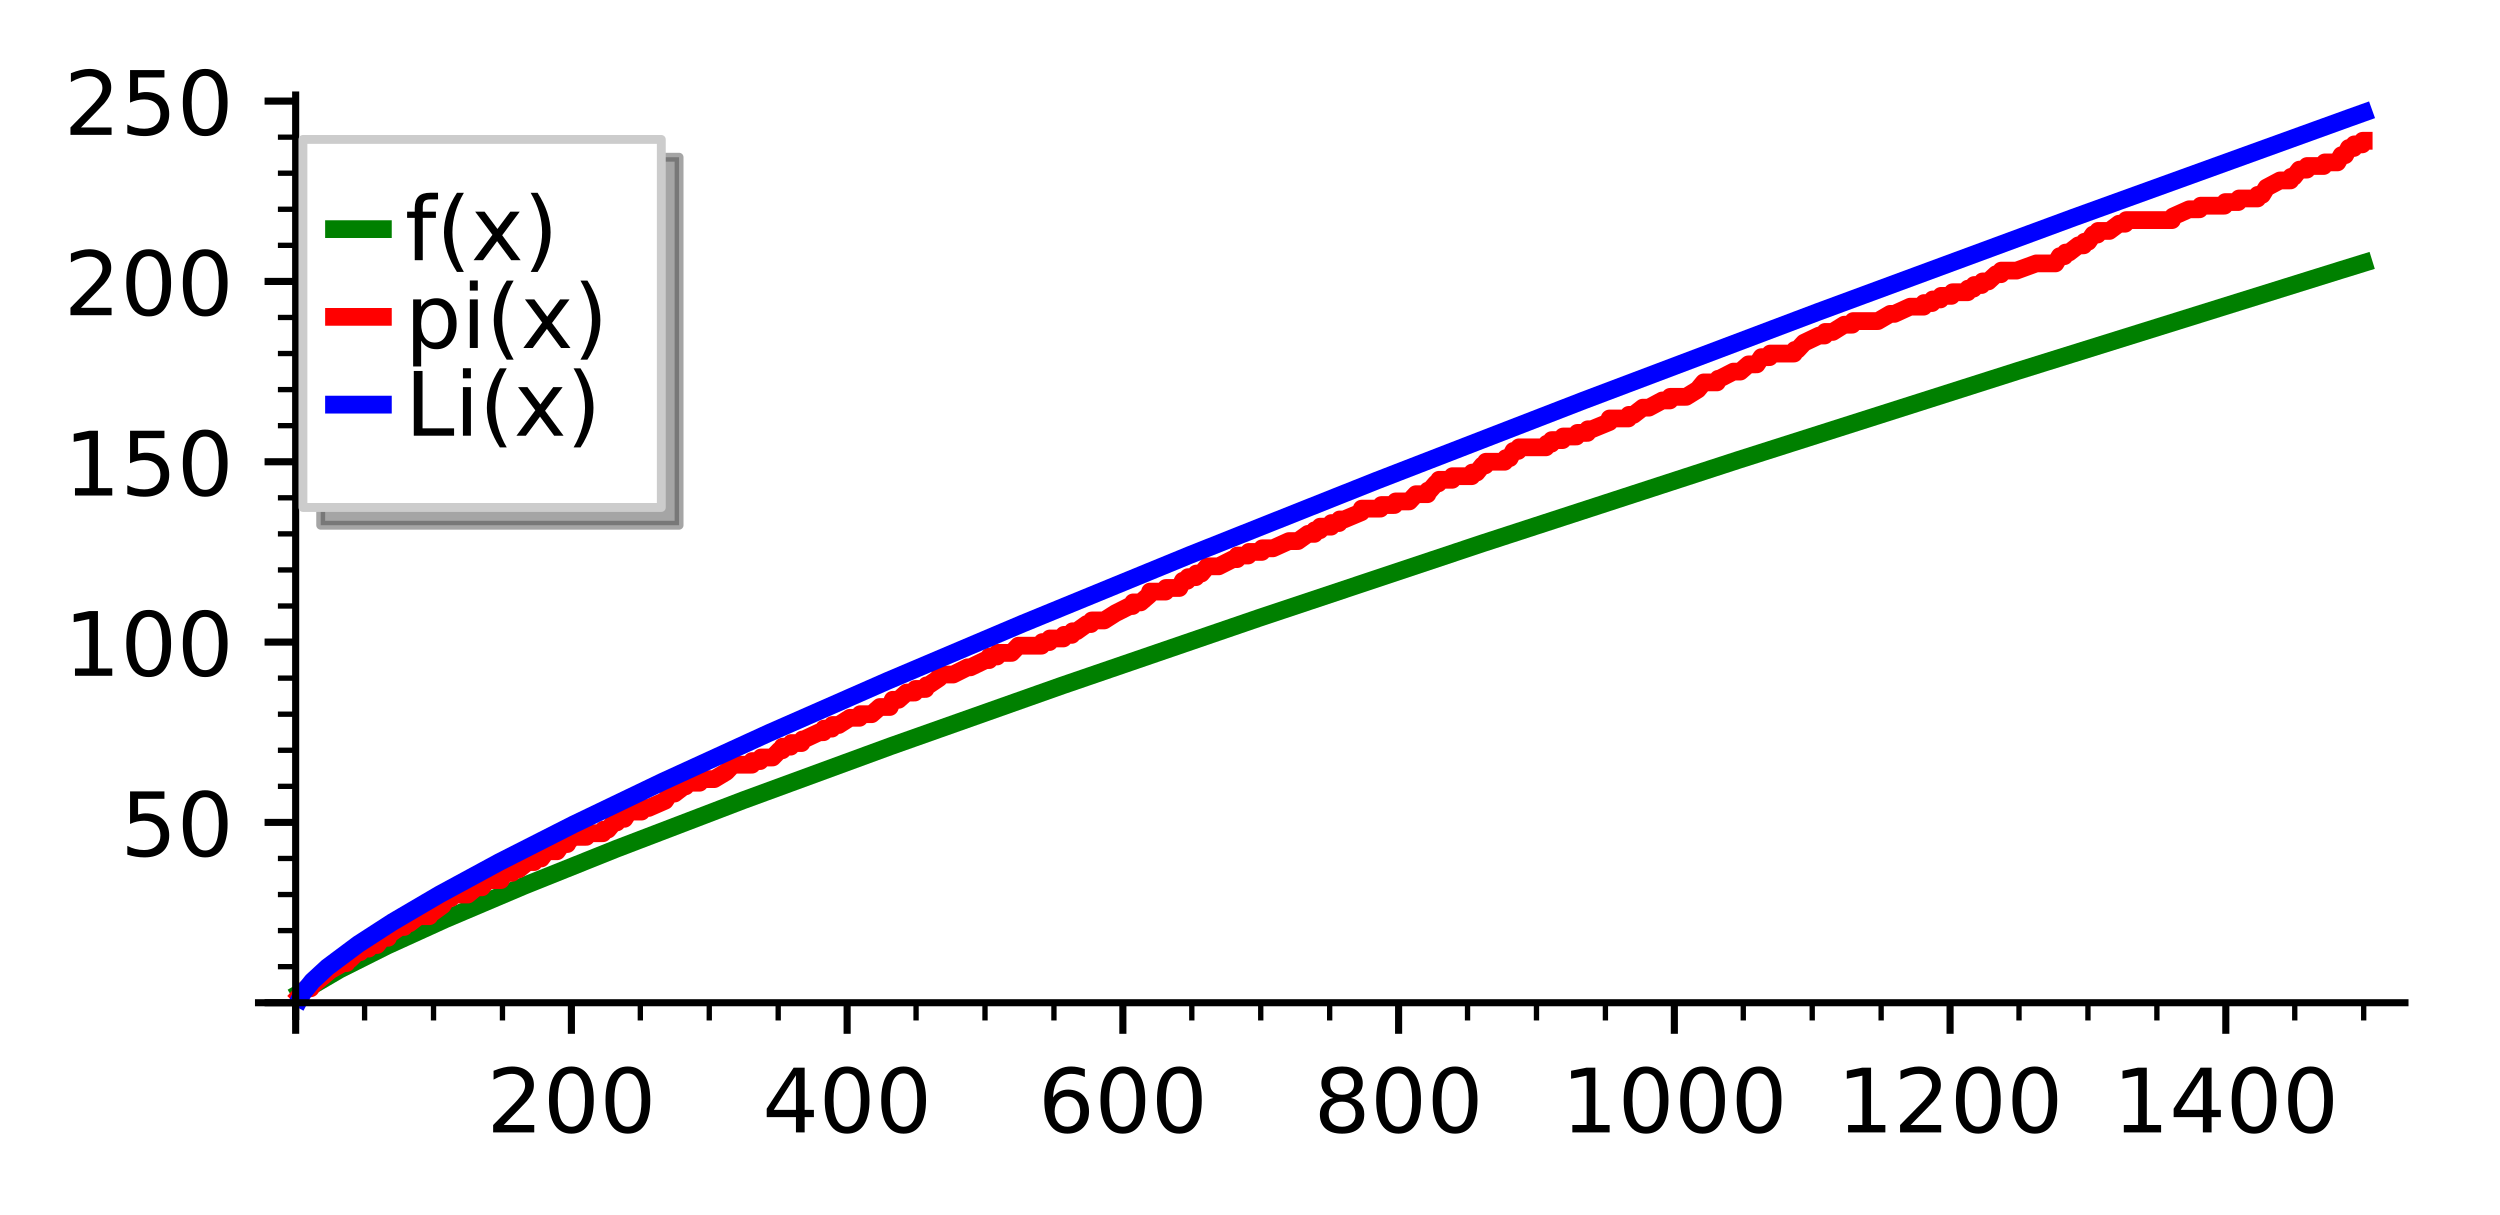 <?xml version="1.0" encoding="utf-8" standalone="no"?>
<!DOCTYPE svg PUBLIC "-//W3C//DTD SVG 1.1//EN"
  "http://www.w3.org/Graphics/SVG/1.1/DTD/svg11.dtd">
<!-- Created with matplotlib (http://matplotlib.org/) -->
<svg height="136.773pt" version="1.1" viewBox="0 0 281.468 136.773" width="281.468pt" xmlns="http://www.w3.org/2000/svg" xmlns:xlink="http://www.w3.org/1999/xlink">
 <defs>
  <style type="text/css">
*{stroke-linecap:butt;stroke-linejoin:round;}
  </style>
 </defs>
 <g id="figure_1">
  <g id="patch_1">
   <path d="M 0 136.773 
L 281.468 136.773 
L 281.468 0 
L 0 0 
z
" style="fill:#ffffff;"/>
  </g>
  <g id="axes_1">
   <g id="patch_2">
    <path d="M 29.106 114.436 
L 270.768 114.436 
L 270.768 10.7 
L 29.106 10.7 
z
" style="fill:#ffffff;"/>
   </g>
   <g id="matplotlib.axis_1">
    <g id="xtick_1">
     <g id="line2d_1">
      <defs>
       <path d="M 0 0 
L 0 3.5 
" id="meb9ffb0eb3" style="stroke:#000000;stroke-width:0.8;"/>
      </defs>
      <g>
       <use style="stroke:#000000;stroke-width:0.8;" x="33.288" xlink:href="#meb9ffb0eb3" y="112.895"/>
      </g>
     </g>
    </g>
    <g id="xtick_2">
     <g id="line2d_2">
      <g>
       <use style="stroke:#000000;stroke-width:0.8;" x="64.332" xlink:href="#meb9ffb0eb3" y="112.895"/>
      </g>
     </g>
     <g id="text_1">
      <!-- 200 -->
      <defs>
       <path d="M 19.188 8.297 
L 53.609 8.297 
L 53.609 0 
L 7.328 0 
L 7.328 8.297 
Q 12.938 14.109 22.625 23.891 
Q 32.328 33.688 34.812 36.531 
Q 39.547 41.844 41.422 45.531 
Q 43.312 49.219 43.312 52.781 
Q 43.312 58.594 39.234 62.25 
Q 35.156 65.922 28.609 65.922 
Q 23.969 65.922 18.812 64.312 
Q 13.672 62.703 7.812 59.422 
L 7.812 69.391 
Q 13.766 71.781 18.938 73 
Q 24.125 74.219 28.422 74.219 
Q 39.75 74.219 46.484 68.547 
Q 53.219 62.891 53.219 53.422 
Q 53.219 48.922 51.531 44.891 
Q 49.859 40.875 45.406 35.406 
Q 44.188 33.984 37.641 27.219 
Q 31.109 20.453 19.188 8.297 
z
" id="DejaVuSans-32"/>
       <path d="M 31.781 66.406 
Q 24.172 66.406 20.328 58.906 
Q 16.5 51.422 16.5 36.375 
Q 16.5 21.391 20.328 13.891 
Q 24.172 6.391 31.781 6.391 
Q 39.453 6.391 43.281 13.891 
Q 47.125 21.391 47.125 36.375 
Q 47.125 51.422 43.281 58.906 
Q 39.453 66.406 31.781 66.406 
z
M 31.781 74.219 
Q 44.047 74.219 50.516 64.516 
Q 56.984 54.828 56.984 36.375 
Q 56.984 17.969 50.516 8.266 
Q 44.047 -1.422 31.781 -1.422 
Q 19.531 -1.422 13.062 8.266 
Q 6.594 17.969 6.594 36.375 
Q 6.594 54.828 13.062 64.516 
Q 19.531 74.219 31.781 74.219 
z
" id="DejaVuSans-30"/>
      </defs>
      <g transform="translate(54.788 127.494)scale(0.1 -0.1)">
       <use xlink:href="#DejaVuSans-32"/>
       <use x="63.623" xlink:href="#DejaVuSans-30"/>
       <use x="127.246" xlink:href="#DejaVuSans-30"/>
      </g>
     </g>
    </g>
    <g id="xtick_3">
     <g id="line2d_3">
      <g>
       <use style="stroke:#000000;stroke-width:0.8;" x="95.376" xlink:href="#meb9ffb0eb3" y="112.895"/>
      </g>
     </g>
     <g id="text_2">
      <!-- 400 -->
      <defs>
       <path d="M 37.797 64.312 
L 12.891 25.391 
L 37.797 25.391 
z
M 35.203 72.906 
L 47.609 72.906 
L 47.609 25.391 
L 58.016 25.391 
L 58.016 17.188 
L 47.609 17.188 
L 47.609 0 
L 37.797 0 
L 37.797 17.188 
L 4.891 17.188 
L 4.891 26.703 
z
" id="DejaVuSans-34"/>
      </defs>
      <g transform="translate(85.833 127.494)scale(0.1 -0.1)">
       <use xlink:href="#DejaVuSans-34"/>
       <use x="63.623" xlink:href="#DejaVuSans-30"/>
       <use x="127.246" xlink:href="#DejaVuSans-30"/>
      </g>
     </g>
    </g>
    <g id="xtick_4">
     <g id="line2d_4">
      <g>
       <use style="stroke:#000000;stroke-width:0.8;" x="126.421" xlink:href="#meb9ffb0eb3" y="112.895"/>
      </g>
     </g>
     <g id="text_3">
      <!-- 600 -->
      <defs>
       <path d="M 33.016 40.375 
Q 26.375 40.375 22.484 35.828 
Q 18.609 31.297 18.609 23.391 
Q 18.609 15.531 22.484 10.953 
Q 26.375 6.391 33.016 6.391 
Q 39.656 6.391 43.531 10.953 
Q 47.406 15.531 47.406 23.391 
Q 47.406 31.297 43.531 35.828 
Q 39.656 40.375 33.016 40.375 
z
M 52.594 71.297 
L 52.594 62.312 
Q 48.875 64.062 45.094 64.984 
Q 41.312 65.922 37.594 65.922 
Q 27.828 65.922 22.672 59.328 
Q 17.531 52.734 16.797 39.406 
Q 19.672 43.656 24.016 45.922 
Q 28.375 48.188 33.594 48.188 
Q 44.578 48.188 50.953 41.516 
Q 57.328 34.859 57.328 23.391 
Q 57.328 12.156 50.688 5.359 
Q 44.047 -1.422 33.016 -1.422 
Q 20.359 -1.422 13.672 8.266 
Q 6.984 17.969 6.984 36.375 
Q 6.984 53.656 15.188 63.938 
Q 23.391 74.219 37.203 74.219 
Q 40.922 74.219 44.703 73.484 
Q 48.484 72.75 52.594 71.297 
z
" id="DejaVuSans-36"/>
      </defs>
      <g transform="translate(116.877 127.494)scale(0.1 -0.1)">
       <use xlink:href="#DejaVuSans-36"/>
       <use x="63.623" xlink:href="#DejaVuSans-30"/>
       <use x="127.246" xlink:href="#DejaVuSans-30"/>
      </g>
     </g>
    </g>
    <g id="xtick_5">
     <g id="line2d_5">
      <g>
       <use style="stroke:#000000;stroke-width:0.8;" x="157.465" xlink:href="#meb9ffb0eb3" y="112.895"/>
      </g>
     </g>
     <g id="text_4">
      <!-- 800 -->
      <defs>
       <path d="M 31.781 34.625 
Q 24.75 34.625 20.719 30.859 
Q 16.703 27.094 16.703 20.516 
Q 16.703 13.922 20.719 10.156 
Q 24.75 6.391 31.781 6.391 
Q 38.812 6.391 42.859 10.172 
Q 46.922 13.969 46.922 20.516 
Q 46.922 27.094 42.891 30.859 
Q 38.875 34.625 31.781 34.625 
z
M 21.922 38.812 
Q 15.578 40.375 12.031 44.719 
Q 8.5 49.078 8.5 55.328 
Q 8.5 64.062 14.719 69.141 
Q 20.953 74.219 31.781 74.219 
Q 42.672 74.219 48.875 69.141 
Q 55.078 64.062 55.078 55.328 
Q 55.078 49.078 51.531 44.719 
Q 48 40.375 41.703 38.812 
Q 48.828 37.156 52.797 32.312 
Q 56.781 27.484 56.781 20.516 
Q 56.781 9.906 50.312 4.234 
Q 43.844 -1.422 31.781 -1.422 
Q 19.734 -1.422 13.25 4.234 
Q 6.781 9.906 6.781 20.516 
Q 6.781 27.484 10.781 32.312 
Q 14.797 37.156 21.922 38.812 
z
M 18.312 54.391 
Q 18.312 48.734 21.844 45.562 
Q 25.391 42.391 31.781 42.391 
Q 38.141 42.391 41.719 45.562 
Q 45.312 48.734 45.312 54.391 
Q 45.312 60.062 41.719 63.234 
Q 38.141 66.406 31.781 66.406 
Q 25.391 66.406 21.844 63.234 
Q 18.312 60.062 18.312 54.391 
z
" id="DejaVuSans-38"/>
      </defs>
      <g transform="translate(147.921 127.494)scale(0.1 -0.1)">
       <use xlink:href="#DejaVuSans-38"/>
       <use x="63.623" xlink:href="#DejaVuSans-30"/>
       <use x="127.246" xlink:href="#DejaVuSans-30"/>
      </g>
     </g>
    </g>
    <g id="xtick_6">
     <g id="line2d_6">
      <g>
       <use style="stroke:#000000;stroke-width:0.8;" x="188.51" xlink:href="#meb9ffb0eb3" y="112.895"/>
      </g>
     </g>
     <g id="text_5">
      <!-- 1000 -->
      <defs>
       <path d="M 12.406 8.297 
L 28.516 8.297 
L 28.516 63.922 
L 10.984 60.406 
L 10.984 69.391 
L 28.422 72.906 
L 38.281 72.906 
L 38.281 8.297 
L 54.391 8.297 
L 54.391 0 
L 12.406 0 
z
" id="DejaVuSans-31"/>
      </defs>
      <g transform="translate(175.785 127.494)scale(0.1 -0.1)">
       <use xlink:href="#DejaVuSans-31"/>
       <use x="63.623" xlink:href="#DejaVuSans-30"/>
       <use x="127.246" xlink:href="#DejaVuSans-30"/>
       <use x="190.869" xlink:href="#DejaVuSans-30"/>
      </g>
     </g>
    </g>
    <g id="xtick_7">
     <g id="line2d_7">
      <g>
       <use style="stroke:#000000;stroke-width:0.8;" x="219.554" xlink:href="#meb9ffb0eb3" y="112.895"/>
      </g>
     </g>
     <g id="text_6">
      <!-- 1200 -->
      <g transform="translate(206.829 127.494)scale(0.1 -0.1)">
       <use xlink:href="#DejaVuSans-31"/>
       <use x="63.623" xlink:href="#DejaVuSans-32"/>
       <use x="127.246" xlink:href="#DejaVuSans-30"/>
       <use x="190.869" xlink:href="#DejaVuSans-30"/>
      </g>
     </g>
    </g>
    <g id="xtick_8">
     <g id="line2d_8">
      <g>
       <use style="stroke:#000000;stroke-width:0.8;" x="250.598" xlink:href="#meb9ffb0eb3" y="112.895"/>
      </g>
     </g>
     <g id="text_7">
      <!-- 1400 -->
      <g transform="translate(237.873 127.494)scale(0.1 -0.1)">
       <use xlink:href="#DejaVuSans-31"/>
       <use x="63.623" xlink:href="#DejaVuSans-34"/>
       <use x="127.246" xlink:href="#DejaVuSans-30"/>
       <use x="190.869" xlink:href="#DejaVuSans-30"/>
      </g>
     </g>
    </g>
    <g id="xtick_9">
     <g id="line2d_9">
      <defs>
       <path d="M 0 0 
L 0 2 
" id="m2d86b92077" style="stroke:#000000;stroke-width:0.6;"/>
      </defs>
      <g>
       <use style="stroke:#000000;stroke-width:0.6;" x="41.049" xlink:href="#m2d86b92077" y="112.895"/>
      </g>
     </g>
    </g>
    <g id="xtick_10">
     <g id="line2d_10">
      <g>
       <use style="stroke:#000000;stroke-width:0.6;" x="48.81" xlink:href="#m2d86b92077" y="112.895"/>
      </g>
     </g>
    </g>
    <g id="xtick_11">
     <g id="line2d_11">
      <g>
       <use style="stroke:#000000;stroke-width:0.6;" x="56.571" xlink:href="#m2d86b92077" y="112.895"/>
      </g>
     </g>
    </g>
    <g id="xtick_12">
     <g id="line2d_12">
      <g>
       <use style="stroke:#000000;stroke-width:0.6;" x="72.093" xlink:href="#m2d86b92077" y="112.895"/>
      </g>
     </g>
    </g>
    <g id="xtick_13">
     <g id="line2d_13">
      <g>
       <use style="stroke:#000000;stroke-width:0.6;" x="79.854" xlink:href="#m2d86b92077" y="112.895"/>
      </g>
     </g>
    </g>
    <g id="xtick_14">
     <g id="line2d_14">
      <g>
       <use style="stroke:#000000;stroke-width:0.6;" x="87.615" xlink:href="#m2d86b92077" y="112.895"/>
      </g>
     </g>
    </g>
    <g id="xtick_15">
     <g id="line2d_15">
      <g>
       <use style="stroke:#000000;stroke-width:0.6;" x="103.137" xlink:href="#m2d86b92077" y="112.895"/>
      </g>
     </g>
    </g>
    <g id="xtick_16">
     <g id="line2d_16">
      <g>
       <use style="stroke:#000000;stroke-width:0.6;" x="110.899" xlink:href="#m2d86b92077" y="112.895"/>
      </g>
     </g>
    </g>
    <g id="xtick_17">
     <g id="line2d_17">
      <g>
       <use style="stroke:#000000;stroke-width:0.6;" x="118.66" xlink:href="#m2d86b92077" y="112.895"/>
      </g>
     </g>
    </g>
    <g id="xtick_18">
     <g id="line2d_18">
      <g>
       <use style="stroke:#000000;stroke-width:0.6;" x="134.182" xlink:href="#m2d86b92077" y="112.895"/>
      </g>
     </g>
    </g>
    <g id="xtick_19">
     <g id="line2d_19">
      <g>
       <use style="stroke:#000000;stroke-width:0.6;" x="141.943" xlink:href="#m2d86b92077" y="112.895"/>
      </g>
     </g>
    </g>
    <g id="xtick_20">
     <g id="line2d_20">
      <g>
       <use style="stroke:#000000;stroke-width:0.6;" x="149.704" xlink:href="#m2d86b92077" y="112.895"/>
      </g>
     </g>
    </g>
    <g id="xtick_21">
     <g id="line2d_21">
      <g>
       <use style="stroke:#000000;stroke-width:0.6;" x="165.226" xlink:href="#m2d86b92077" y="112.895"/>
      </g>
     </g>
    </g>
    <g id="xtick_22">
     <g id="line2d_22">
      <g>
       <use style="stroke:#000000;stroke-width:0.6;" x="172.987" xlink:href="#m2d86b92077" y="112.895"/>
      </g>
     </g>
    </g>
    <g id="xtick_23">
     <g id="line2d_23">
      <g>
       <use style="stroke:#000000;stroke-width:0.6;" x="180.749" xlink:href="#m2d86b92077" y="112.895"/>
      </g>
     </g>
    </g>
    <g id="xtick_24">
     <g id="line2d_24">
      <g>
       <use style="stroke:#000000;stroke-width:0.6;" x="196.271" xlink:href="#m2d86b92077" y="112.895"/>
      </g>
     </g>
    </g>
    <g id="xtick_25">
     <g id="line2d_25">
      <g>
       <use style="stroke:#000000;stroke-width:0.6;" x="204.032" xlink:href="#m2d86b92077" y="112.895"/>
      </g>
     </g>
    </g>
    <g id="xtick_26">
     <g id="line2d_26">
      <g>
       <use style="stroke:#000000;stroke-width:0.6;" x="211.793" xlink:href="#m2d86b92077" y="112.895"/>
      </g>
     </g>
    </g>
    <g id="xtick_27">
     <g id="line2d_27">
      <g>
       <use style="stroke:#000000;stroke-width:0.6;" x="227.315" xlink:href="#m2d86b92077" y="112.895"/>
      </g>
     </g>
    </g>
    <g id="xtick_28">
     <g id="line2d_28">
      <g>
       <use style="stroke:#000000;stroke-width:0.6;" x="235.076" xlink:href="#m2d86b92077" y="112.895"/>
      </g>
     </g>
    </g>
    <g id="xtick_29">
     <g id="line2d_29">
      <g>
       <use style="stroke:#000000;stroke-width:0.6;" x="242.837" xlink:href="#m2d86b92077" y="112.895"/>
      </g>
     </g>
    </g>
    <g id="xtick_30">
     <g id="line2d_30">
      <g>
       <use style="stroke:#000000;stroke-width:0.6;" x="258.36" xlink:href="#m2d86b92077" y="112.895"/>
      </g>
     </g>
    </g>
    <g id="xtick_31">
     <g id="line2d_31">
      <g>
       <use style="stroke:#000000;stroke-width:0.6;" x="266.121" xlink:href="#m2d86b92077" y="112.895"/>
      </g>
     </g>
    </g>
   </g>
   <g id="matplotlib.axis_2">
    <g id="ytick_1">
     <g id="line2d_32">
      <defs>
       <path d="M 0 0 
L -3.5 0 
" id="m3c7c69c989" style="stroke:#000000;stroke-width:0.8;"/>
      </defs>
      <g>
       <use style="stroke:#000000;stroke-width:0.8;" x="33.288" xlink:href="#m3c7c69c989" y="112.895"/>
      </g>
     </g>
    </g>
    <g id="ytick_2">
     <g id="line2d_33">
      <g>
       <use style="stroke:#000000;stroke-width:0.8;" x="33.288" xlink:href="#m3c7c69c989" y="92.593"/>
      </g>
     </g>
     <g id="text_8">
      <!-- 50 -->
      <defs>
       <path d="M 10.797 72.906 
L 49.516 72.906 
L 49.516 64.594 
L 19.828 64.594 
L 19.828 46.734 
Q 21.969 47.469 24.109 47.828 
Q 26.266 48.188 28.422 48.188 
Q 40.625 48.188 47.75 41.5 
Q 54.891 34.812 54.891 23.391 
Q 54.891 11.625 47.562 5.094 
Q 40.234 -1.422 26.906 -1.422 
Q 22.312 -1.422 17.547 -0.641 
Q 12.797 0.141 7.719 1.703 
L 7.719 11.625 
Q 12.109 9.234 16.797 8.062 
Q 21.484 6.891 26.703 6.891 
Q 35.156 6.891 40.078 11.328 
Q 45.016 15.766 45.016 23.391 
Q 45.016 31 40.078 35.438 
Q 35.156 39.891 26.703 39.891 
Q 22.75 39.891 18.812 39.016 
Q 14.891 38.141 10.797 36.281 
z
" id="DejaVuSans-35"/>
      </defs>
      <g transform="translate(13.562 96.392)scale(0.1 -0.1)">
       <use xlink:href="#DejaVuSans-35"/>
       <use x="63.623" xlink:href="#DejaVuSans-30"/>
      </g>
     </g>
    </g>
    <g id="ytick_3">
     <g id="line2d_34">
      <g>
       <use style="stroke:#000000;stroke-width:0.8;" x="33.288" xlink:href="#m3c7c69c989" y="72.29"/>
      </g>
     </g>
     <g id="text_9">
      <!-- 100 -->
      <g transform="translate(7.2 76.089)scale(0.1 -0.1)">
       <use xlink:href="#DejaVuSans-31"/>
       <use x="63.623" xlink:href="#DejaVuSans-30"/>
       <use x="127.246" xlink:href="#DejaVuSans-30"/>
      </g>
     </g>
    </g>
    <g id="ytick_4">
     <g id="line2d_35">
      <g>
       <use style="stroke:#000000;stroke-width:0.8;" x="33.288" xlink:href="#m3c7c69c989" y="51.987"/>
      </g>
     </g>
     <g id="text_10">
      <!-- 150 -->
      <g transform="translate(7.2 55.787)scale(0.1 -0.1)">
       <use xlink:href="#DejaVuSans-31"/>
       <use x="63.623" xlink:href="#DejaVuSans-35"/>
       <use x="127.246" xlink:href="#DejaVuSans-30"/>
      </g>
     </g>
    </g>
    <g id="ytick_5">
     <g id="line2d_36">
      <g>
       <use style="stroke:#000000;stroke-width:0.8;" x="33.288" xlink:href="#m3c7c69c989" y="31.685"/>
      </g>
     </g>
     <g id="text_11">
      <!-- 200 -->
      <g transform="translate(7.2 35.484)scale(0.1 -0.1)">
       <use xlink:href="#DejaVuSans-32"/>
       <use x="63.623" xlink:href="#DejaVuSans-30"/>
       <use x="127.246" xlink:href="#DejaVuSans-30"/>
      </g>
     </g>
    </g>
    <g id="ytick_6">
     <g id="line2d_37">
      <g>
       <use style="stroke:#000000;stroke-width:0.8;" x="33.288" xlink:href="#m3c7c69c989" y="11.382"/>
      </g>
     </g>
     <g id="text_12">
      <!-- 250 -->
      <g transform="translate(7.2 15.181)scale(0.1 -0.1)">
       <use xlink:href="#DejaVuSans-32"/>
       <use x="63.623" xlink:href="#DejaVuSans-35"/>
       <use x="127.246" xlink:href="#DejaVuSans-30"/>
      </g>
     </g>
    </g>
    <g id="ytick_7">
     <g id="line2d_38">
      <defs>
       <path d="M 0 0 
L -2 0 
" id="m806125ffdb" style="stroke:#000000;stroke-width:0.6;"/>
      </defs>
      <g>
       <use style="stroke:#000000;stroke-width:0.6;" x="33.288" xlink:href="#m806125ffdb" y="108.835"/>
      </g>
     </g>
    </g>
    <g id="ytick_8">
     <g id="line2d_39">
      <g>
       <use style="stroke:#000000;stroke-width:0.6;" x="33.288" xlink:href="#m806125ffdb" y="104.774"/>
      </g>
     </g>
    </g>
    <g id="ytick_9">
     <g id="line2d_40">
      <g>
       <use style="stroke:#000000;stroke-width:0.6;" x="33.288" xlink:href="#m806125ffdb" y="100.714"/>
      </g>
     </g>
    </g>
    <g id="ytick_10">
     <g id="line2d_41">
      <g>
       <use style="stroke:#000000;stroke-width:0.6;" x="33.288" xlink:href="#m806125ffdb" y="96.653"/>
      </g>
     </g>
    </g>
    <g id="ytick_11">
     <g id="line2d_42">
      <g>
       <use style="stroke:#000000;stroke-width:0.6;" x="33.288" xlink:href="#m806125ffdb" y="88.532"/>
      </g>
     </g>
    </g>
    <g id="ytick_12">
     <g id="line2d_43">
      <g>
       <use style="stroke:#000000;stroke-width:0.6;" x="33.288" xlink:href="#m806125ffdb" y="84.472"/>
      </g>
     </g>
    </g>
    <g id="ytick_13">
     <g id="line2d_44">
      <g>
       <use style="stroke:#000000;stroke-width:0.6;" x="33.288" xlink:href="#m806125ffdb" y="80.411"/>
      </g>
     </g>
    </g>
    <g id="ytick_14">
     <g id="line2d_45">
      <g>
       <use style="stroke:#000000;stroke-width:0.6;" x="33.288" xlink:href="#m806125ffdb" y="76.351"/>
      </g>
     </g>
    </g>
    <g id="ytick_15">
     <g id="line2d_46">
      <g>
       <use style="stroke:#000000;stroke-width:0.6;" x="33.288" xlink:href="#m806125ffdb" y="68.23"/>
      </g>
     </g>
    </g>
    <g id="ytick_16">
     <g id="line2d_47">
      <g>
       <use style="stroke:#000000;stroke-width:0.6;" x="33.288" xlink:href="#m806125ffdb" y="64.169"/>
      </g>
     </g>
    </g>
    <g id="ytick_17">
     <g id="line2d_48">
      <g>
       <use style="stroke:#000000;stroke-width:0.6;" x="33.288" xlink:href="#m806125ffdb" y="60.108"/>
      </g>
     </g>
    </g>
    <g id="ytick_18">
     <g id="line2d_49">
      <g>
       <use style="stroke:#000000;stroke-width:0.6;" x="33.288" xlink:href="#m806125ffdb" y="56.048"/>
      </g>
     </g>
    </g>
    <g id="ytick_19">
     <g id="line2d_50">
      <g>
       <use style="stroke:#000000;stroke-width:0.6;" x="33.288" xlink:href="#m806125ffdb" y="47.927"/>
      </g>
     </g>
    </g>
    <g id="ytick_20">
     <g id="line2d_51">
      <g>
       <use style="stroke:#000000;stroke-width:0.6;" x="33.288" xlink:href="#m806125ffdb" y="43.866"/>
      </g>
     </g>
    </g>
    <g id="ytick_21">
     <g id="line2d_52">
      <g>
       <use style="stroke:#000000;stroke-width:0.6;" x="33.288" xlink:href="#m806125ffdb" y="39.806"/>
      </g>
     </g>
    </g>
    <g id="ytick_22">
     <g id="line2d_53">
      <g>
       <use style="stroke:#000000;stroke-width:0.6;" x="33.288" xlink:href="#m806125ffdb" y="35.745"/>
      </g>
     </g>
    </g>
    <g id="ytick_23">
     <g id="line2d_54">
      <g>
       <use style="stroke:#000000;stroke-width:0.6;" x="33.288" xlink:href="#m806125ffdb" y="27.624"/>
      </g>
     </g>
    </g>
    <g id="ytick_24">
     <g id="line2d_55">
      <g>
       <use style="stroke:#000000;stroke-width:0.6;" x="33.288" xlink:href="#m806125ffdb" y="23.564"/>
      </g>
     </g>
    </g>
    <g id="ytick_25">
     <g id="line2d_56">
      <g>
       <use style="stroke:#000000;stroke-width:0.6;" x="33.288" xlink:href="#m806125ffdb" y="19.503"/>
      </g>
     </g>
    </g>
    <g id="ytick_26">
     <g id="line2d_57">
      <g>
       <use style="stroke:#000000;stroke-width:0.6;" x="33.288" xlink:href="#m806125ffdb" y="15.443"/>
      </g>
     </g>
    </g>
   </g>
   <g id="line2d_58">
    <path clip-path="url(#paa7826e4f4)" d="M 33.753 111.786 
L 38.239 109.154 
L 43.591 106.471 
L 50.15 103.486 
L 58.996 99.734 
L 69.407 95.557 
L 83.704 90.09 
L 100.236 84.028 
L 119.563 77.187 
L 141.738 69.577 
L 167 61.141 
L 195.68 51.797 
L 227.167 41.764 
L 263.5 30.42 
L 266.121 29.611 
L 266.121 29.611 
" style="fill:none;stroke:#008000;stroke-linecap:square;stroke-width:2;"/>
   </g>
   <g id="line2d_59">
    <path clip-path="url(#paa7826e4f4)" d="M 33.753 112.083 
L 34.504 111.271 
L 34.974 111.271 
L 35.068 110.865 
L 35.256 110.865 
L 37.192 109.241 
L 38.621 108.429 
L 39.013 108.429 
L 39.111 108.023 
L 39.405 108.023 
L 40.233 107.211 
L 40.544 107.211 
L 40.647 106.805 
L 41.493 106.805 
L 41.579 106.398 
L 42.443 106.398 
L 43.057 105.586 
L 43.682 105.586 
L 43.766 105.18 
L 43.861 105.18 
L 45.037 104.368 
L 45.499 104.368 
L 45.565 103.962 
L 46.092 103.962 
L 47.148 103.15 
L 48.34 103.15 
L 48.404 102.744 
L 48.711 102.744 
L 49.828 101.932 
L 50.3 101.12 
L 50.772 101.12 
L 50.891 100.714 
L 52.669 100.714 
L 53.645 99.902 
L 54.257 99.902 
L 54.868 99.09 
L 56.388 99.09 
L 56.774 98.277 
L 57.629 98.277 
L 57.707 97.871 
L 58.411 97.871 
L 59.41 97.059 
L 60.122 97.059 
L 60.169 96.653 
L 60.929 96.653 
L 61.54 95.841 
L 62.717 95.841 
L 63.281 95.029 
L 63.864 95.029 
L 63.889 94.623 
L 64.134 94.623 
L 64.262 94.217 
L 66.012 94.217 
L 66.091 93.811 
L 67.875 93.811 
L 67.957 93.405 
L 68.442 93.405 
L 69.114 92.593 
L 69.45 92.593 
L 69.534 92.187 
L 70.304 92.187 
L 70.823 91.375 
L 72.221 91.375 
L 72.283 90.968 
L 73.021 90.968 
L 74.875 90.156 
L 75.413 89.344 
L 75.951 89.344 
L 77.006 88.532 
L 77.194 88.532 
L 77.288 88.126 
L 78.76 88.126 
L 78.795 87.72 
L 80.414 87.72 
L 81.764 86.908 
L 82.53 86.096 
L 84.65 86.096 
L 84.674 85.69 
L 85.572 85.69 
L 85.697 85.284 
L 86.98 85.284 
L 87.766 84.472 
L 88.075 84.472 
L 88.119 84.066 
L 89.008 84.066 
L 89.098 83.66 
L 90.241 83.66 
L 90.354 83.253 
L 90.506 83.253 
L 92.241 82.441 
L 92.705 82.441 
L 92.771 82.035 
L 93.653 82.035 
L 93.723 81.629 
L 94.424 81.629 
L 95.697 80.817 
L 96.758 80.817 
L 96.857 80.411 
L 98.137 80.411 
L 99.061 79.599 
L 100.18 79.599 
L 100.509 78.787 
L 101.166 78.787 
L 102.071 77.975 
L 102.976 77.975 
L 103.07 77.569 
L 104.201 77.569 
L 104.326 77.163 
L 104.527 77.163 
L 105.728 76.351 
L 105.827 75.945 
L 107.311 75.945 
L 108.938 75.132 
L 109.263 75.132 
L 110.952 74.32 
L 111.358 74.32 
L 111.403 73.914 
L 112.253 73.914 
L 112.305 73.508 
L 113.89 73.508 
L 114.667 72.696 
L 117.254 72.696 
L 117.351 72.29 
L 118.145 72.29 
L 118.206 71.884 
L 119.712 71.884 
L 119.793 71.478 
L 120.664 71.478 
L 120.76 71.072 
L 121.223 71.072 
L 122.359 70.26 
L 122.821 70.26 
L 122.928 69.854 
L 124.316 69.854 
L 125.589 69.042 
L 127.201 68.23 
L 127.507 68.23 
L 127.583 67.823 
L 128.424 67.823 
L 129.365 67.011 
L 129.485 66.605 
L 131.228 66.605 
L 131.269 66.199 
L 132.777 66.199 
L 133.173 65.387 
L 133.667 65.387 
L 133.766 64.981 
L 134.639 64.981 
L 134.695 64.575 
L 135.253 64.575 
L 135.932 63.763 
L 137.207 63.763 
L 138.808 62.951 
L 139.281 62.951 
L 139.313 62.545 
L 140.519 62.545 
L 140.619 62.139 
L 142.064 62.139 
L 142.108 61.733 
L 143.318 61.733 
L 145.116 60.921 
L 146.125 60.921 
L 147.263 60.108 
L 147.983 60.108 
L 148.021 59.702 
L 148.601 59.702 
L 148.642 59.296 
L 149.856 59.296 
L 149.905 58.89 
L 150.75 58.89 
L 150.833 58.484 
L 151.331 58.484 
L 153.265 57.672 
L 153.315 57.266 
L 155.407 57.266 
L 155.54 56.86 
L 156.992 56.86 
L 157.139 56.454 
L 158.665 56.454 
L 159.417 55.642 
L 160.715 55.642 
L 160.765 55.236 
L 160.964 55.236 
L 161.672 54.424 
L 161.938 54.424 
L 162.026 54.018 
L 163.499 54.018 
L 163.535 53.612 
L 165.69 53.612 
L 165.753 53.206 
L 166.259 53.206 
L 166.908 52.394 
L 167.226 52.394 
L 167.299 51.987 
L 169.396 51.987 
L 169.534 51.581 
L 169.975 51.581 
L 170.395 50.769 
L 170.92 50.769 
L 171.025 50.363 
L 174.048 50.363 
L 174.16 49.957 
L 174.663 49.957 
L 174.699 49.551 
L 175.917 49.551 
L 175.989 49.145 
L 177.476 49.145 
L 177.605 48.739 
L 178.72 48.739 
L 178.774 48.333 
L 179.211 48.333 
L 181.192 47.521 
L 181.219 47.115 
L 183.326 47.115 
L 183.391 46.709 
L 183.915 46.709 
L 184.962 45.897 
L 185.648 45.897 
L 187.157 45.085 
L 187.999 45.085 
L 188.049 44.679 
L 189.838 44.679 
L 191.151 43.866 
L 191.821 43.054 
L 193.309 43.054 
L 193.446 42.648 
L 193.582 42.648 
L 195.167 41.836 
L 195.932 41.836 
L 196.859 41.024 
L 197.786 41.024 
L 198.312 40.212 
L 199.219 40.212 
L 199.307 39.806 
L 201.978 39.806 
L 202.072 39.4 
L 202.356 39.4 
L 203.111 38.588 
L 204.81 37.776 
L 205.423 37.776 
L 205.496 37.37 
L 206.342 37.37 
L 207.642 36.557 
L 208.529 36.557 
L 208.64 36.151 
L 211.427 36.151 
L 212.817 35.339 
L 213.285 35.339 
L 215.064 34.527 
L 216.579 34.527 
L 216.617 34.121 
L 217.519 34.121 
L 217.604 33.715 
L 218.462 33.715 
L 218.547 33.309 
L 219.707 33.309 
L 219.836 32.903 
L 221.532 32.903 
L 221.575 32.497 
L 222.191 32.497 
L 222.269 32.091 
L 223.1 32.091 
L 223.22 31.685 
L 223.859 31.685 
L 224.735 30.873 
L 225.28 30.873 
L 225.316 30.467 
L 227.037 30.467 
L 229.266 29.655 
L 231.421 29.655 
L 231.9 28.842 
L 232.424 28.842 
L 232.556 28.436 
L 232.949 28.436 
L 233.999 27.624 
L 234.587 27.624 
L 234.691 27.218 
L 235.107 27.218 
L 235.666 26.406 
L 236.151 26.406 
L 236.221 26 
L 237.491 26 
L 238.576 25.188 
L 239.259 25.188 
L 239.39 24.782 
L 244.538 24.782 
L 244.65 24.376 
L 246.466 23.564 
L 247.634 23.564 
L 247.775 23.158 
L 250.432 23.158 
L 250.54 22.752 
L 251.989 22.752 
L 252.091 22.346 
L 254.162 22.346 
L 254.193 21.94 
L 254.684 21.94 
L 255.174 21.127 
L 256.701 20.315 
L 257.865 20.315 
L 257.943 19.909 
L 258.259 19.909 
L 258.891 19.097 
L 259.721 19.097 
L 259.757 18.691 
L 261.608 18.691 
L 261.75 18.285 
L 263.161 18.285 
L 263.62 17.473 
L 264.032 17.473 
L 264.444 16.661 
L 265.011 16.661 
L 265.062 16.255 
L 265.961 16.255 
L 266.014 15.849 
L 266.121 15.849 
L 266.121 15.849 
" style="fill:none;stroke:#ff0000;stroke-linecap:square;stroke-width:2;"/>
   </g>
   <g id="line2d_60">
    <path clip-path="url(#paa7826e4f4)" d="M 33.753 112.441 
L 34.103 111.78 
L 35.154 110.473 
L 36.864 108.895 
L 40.348 106.295 
L 44.201 103.804 
L 49.478 100.709 
L 56.21 97.062 
L 64.562 92.825 
L 74.593 88.011 
L 86.566 82.531 
L 99.935 76.657 
L 115.122 70.216 
L 133.958 62.486 
L 155.064 54.085 
L 178.299 45.087 
L 204.714 35.109 
L 233.437 24.505 
L 264.401 13.31 
L 266.121 12.695 
L 266.121 12.695 
" style="fill:none;stroke:#0000ff;stroke-linecap:square;stroke-width:2;"/>
   </g>
   <g id="patch_3">
    <path d="M 33.288 114.436 
L 33.288 10.7 
" style="fill:none;stroke:#000000;stroke-linecap:square;stroke-linejoin:miter;stroke-width:0.8;"/>
   </g>
   <g id="patch_4">
    <path d="M 29.106 112.895 
L 270.768 112.895 
" style="fill:none;stroke:#000000;stroke-linecap:square;stroke-linejoin:miter;stroke-width:0.8;"/>
   </g>
   <g id="legend_1">
    <g id="patch_5">
     <path d="M 36.106 59.134 
L 76.454 59.134 
L 76.454 17.7 
L 36.106 17.7 
z
" style="fill:#4c4c4c;opacity:0.5;stroke:#4c4c4c;stroke-linejoin:miter;"/>
    </g>
    <g id="patch_6">
     <path d="M 34.106 57.134 
L 74.454 57.134 
L 74.454 15.7 
L 34.106 15.7 
z
" style="fill:#ffffff;stroke:#cccccc;stroke-linejoin:miter;"/>
    </g>
    <g id="line2d_61">
     <path d="M 43.106 25.798 
L 37.606 25.798 
" style="fill:none;stroke:#008000;stroke-linecap:square;stroke-width:2;"/>
    </g>
    <g id="line2d_62"/>
    <g id="text_13">
     <!-- f(x) -->
     <defs>
      <path d="M 37.109 75.984 
L 37.109 68.5 
L 28.516 68.5 
Q 23.688 68.5 21.797 66.547 
Q 19.922 64.594 19.922 59.516 
L 19.922 54.688 
L 34.719 54.688 
L 34.719 47.703 
L 19.922 47.703 
L 19.922 0 
L 10.891 0 
L 10.891 47.703 
L 2.297 47.703 
L 2.297 54.688 
L 10.891 54.688 
L 10.891 58.5 
Q 10.891 67.625 15.141 71.797 
Q 19.391 75.984 28.609 75.984 
z
" id="DejaVuSans-66"/>
      <path d="M 31 75.875 
Q 24.469 64.656 21.281 53.656 
Q 18.109 42.672 18.109 31.391 
Q 18.109 20.125 21.312 9.062 
Q 24.516 -2 31 -13.188 
L 23.188 -13.188 
Q 15.875 -1.703 12.234 9.375 
Q 8.594 20.453 8.594 31.391 
Q 8.594 42.281 12.203 53.312 
Q 15.828 64.359 23.188 75.875 
z
" id="DejaVuSans-28"/>
      <path d="M 54.891 54.688 
L 35.109 28.078 
L 55.906 0 
L 45.312 0 
L 29.391 21.484 
L 13.484 0 
L 2.875 0 
L 24.125 28.609 
L 4.688 54.688 
L 15.281 54.688 
L 29.781 35.203 
L 44.281 54.688 
z
" id="DejaVuSans-78"/>
      <path d="M 8.016 75.875 
L 15.828 75.875 
Q 23.141 64.359 26.781 53.312 
Q 30.422 42.281 30.422 31.391 
Q 30.422 20.453 26.781 9.375 
Q 23.141 -1.703 15.828 -13.188 
L 8.016 -13.188 
Q 14.5 -2 17.703 9.062 
Q 20.906 20.125 20.906 31.391 
Q 20.906 42.672 17.703 53.656 
Q 14.5 64.656 8.016 75.875 
z
" id="DejaVuSans-29"/>
     </defs>
     <g transform="translate(45.606 29.298)scale(0.1 -0.1)">
      <use xlink:href="#DejaVuSans-66"/>
      <use x="35.205" xlink:href="#DejaVuSans-28"/>
      <use x="74.219" xlink:href="#DejaVuSans-78"/>
      <use x="133.398" xlink:href="#DejaVuSans-29"/>
     </g>
    </g>
    <g id="line2d_63">
     <path d="M 43.106 35.677 
L 37.606 35.677 
" style="fill:none;stroke:#ff0000;stroke-linecap:square;stroke-width:2;"/>
    </g>
    <g id="line2d_64"/>
    <g id="text_14">
     <!-- pi(x) -->
     <defs>
      <path d="M 18.109 8.203 
L 18.109 -20.797 
L 9.078 -20.797 
L 9.078 54.688 
L 18.109 54.688 
L 18.109 46.391 
Q 20.953 51.266 25.266 53.625 
Q 29.594 56 35.594 56 
Q 45.562 56 51.781 48.094 
Q 58.016 40.188 58.016 27.297 
Q 58.016 14.406 51.781 6.484 
Q 45.562 -1.422 35.594 -1.422 
Q 29.594 -1.422 25.266 0.953 
Q 20.953 3.328 18.109 8.203 
z
M 48.688 27.297 
Q 48.688 37.203 44.609 42.844 
Q 40.531 48.484 33.406 48.484 
Q 26.266 48.484 22.188 42.844 
Q 18.109 37.203 18.109 27.297 
Q 18.109 17.391 22.188 11.75 
Q 26.266 6.109 33.406 6.109 
Q 40.531 6.109 44.609 11.75 
Q 48.688 17.391 48.688 27.297 
z
" id="DejaVuSans-70"/>
      <path d="M 9.422 54.688 
L 18.406 54.688 
L 18.406 0 
L 9.422 0 
z
M 9.422 75.984 
L 18.406 75.984 
L 18.406 64.594 
L 9.422 64.594 
z
" id="DejaVuSans-69"/>
     </defs>
     <g transform="translate(45.606 39.177)scale(0.1 -0.1)">
      <use xlink:href="#DejaVuSans-70"/>
      <use x="63.477" xlink:href="#DejaVuSans-69"/>
      <use x="91.26" xlink:href="#DejaVuSans-28"/>
      <use x="130.273" xlink:href="#DejaVuSans-78"/>
      <use x="189.453" xlink:href="#DejaVuSans-29"/>
     </g>
    </g>
    <g id="line2d_65">
     <path d="M 43.106 45.555 
L 37.606 45.555 
" style="fill:none;stroke:#0000ff;stroke-linecap:square;stroke-width:2;"/>
    </g>
    <g id="line2d_66"/>
    <g id="text_15">
     <!-- Li(x) -->
     <defs>
      <path d="M 9.812 72.906 
L 19.672 72.906 
L 19.672 8.297 
L 55.172 8.297 
L 55.172 0 
L 9.812 0 
z
" id="DejaVuSans-4c"/>
     </defs>
     <g transform="translate(45.606 49.055)scale(0.1 -0.1)">
      <use xlink:href="#DejaVuSans-4c"/>
      <use x="55.713" xlink:href="#DejaVuSans-69"/>
      <use x="83.496" xlink:href="#DejaVuSans-28"/>
      <use x="122.51" xlink:href="#DejaVuSans-78"/>
      <use x="181.689" xlink:href="#DejaVuSans-29"/>
     </g>
    </g>
   </g>
  </g>
 </g>
 <defs>
  <clipPath id="paa7826e4f4">
   <rect height="103.736" width="241.662" x="29.106" y="10.7"/>
  </clipPath>
 </defs>
</svg>
